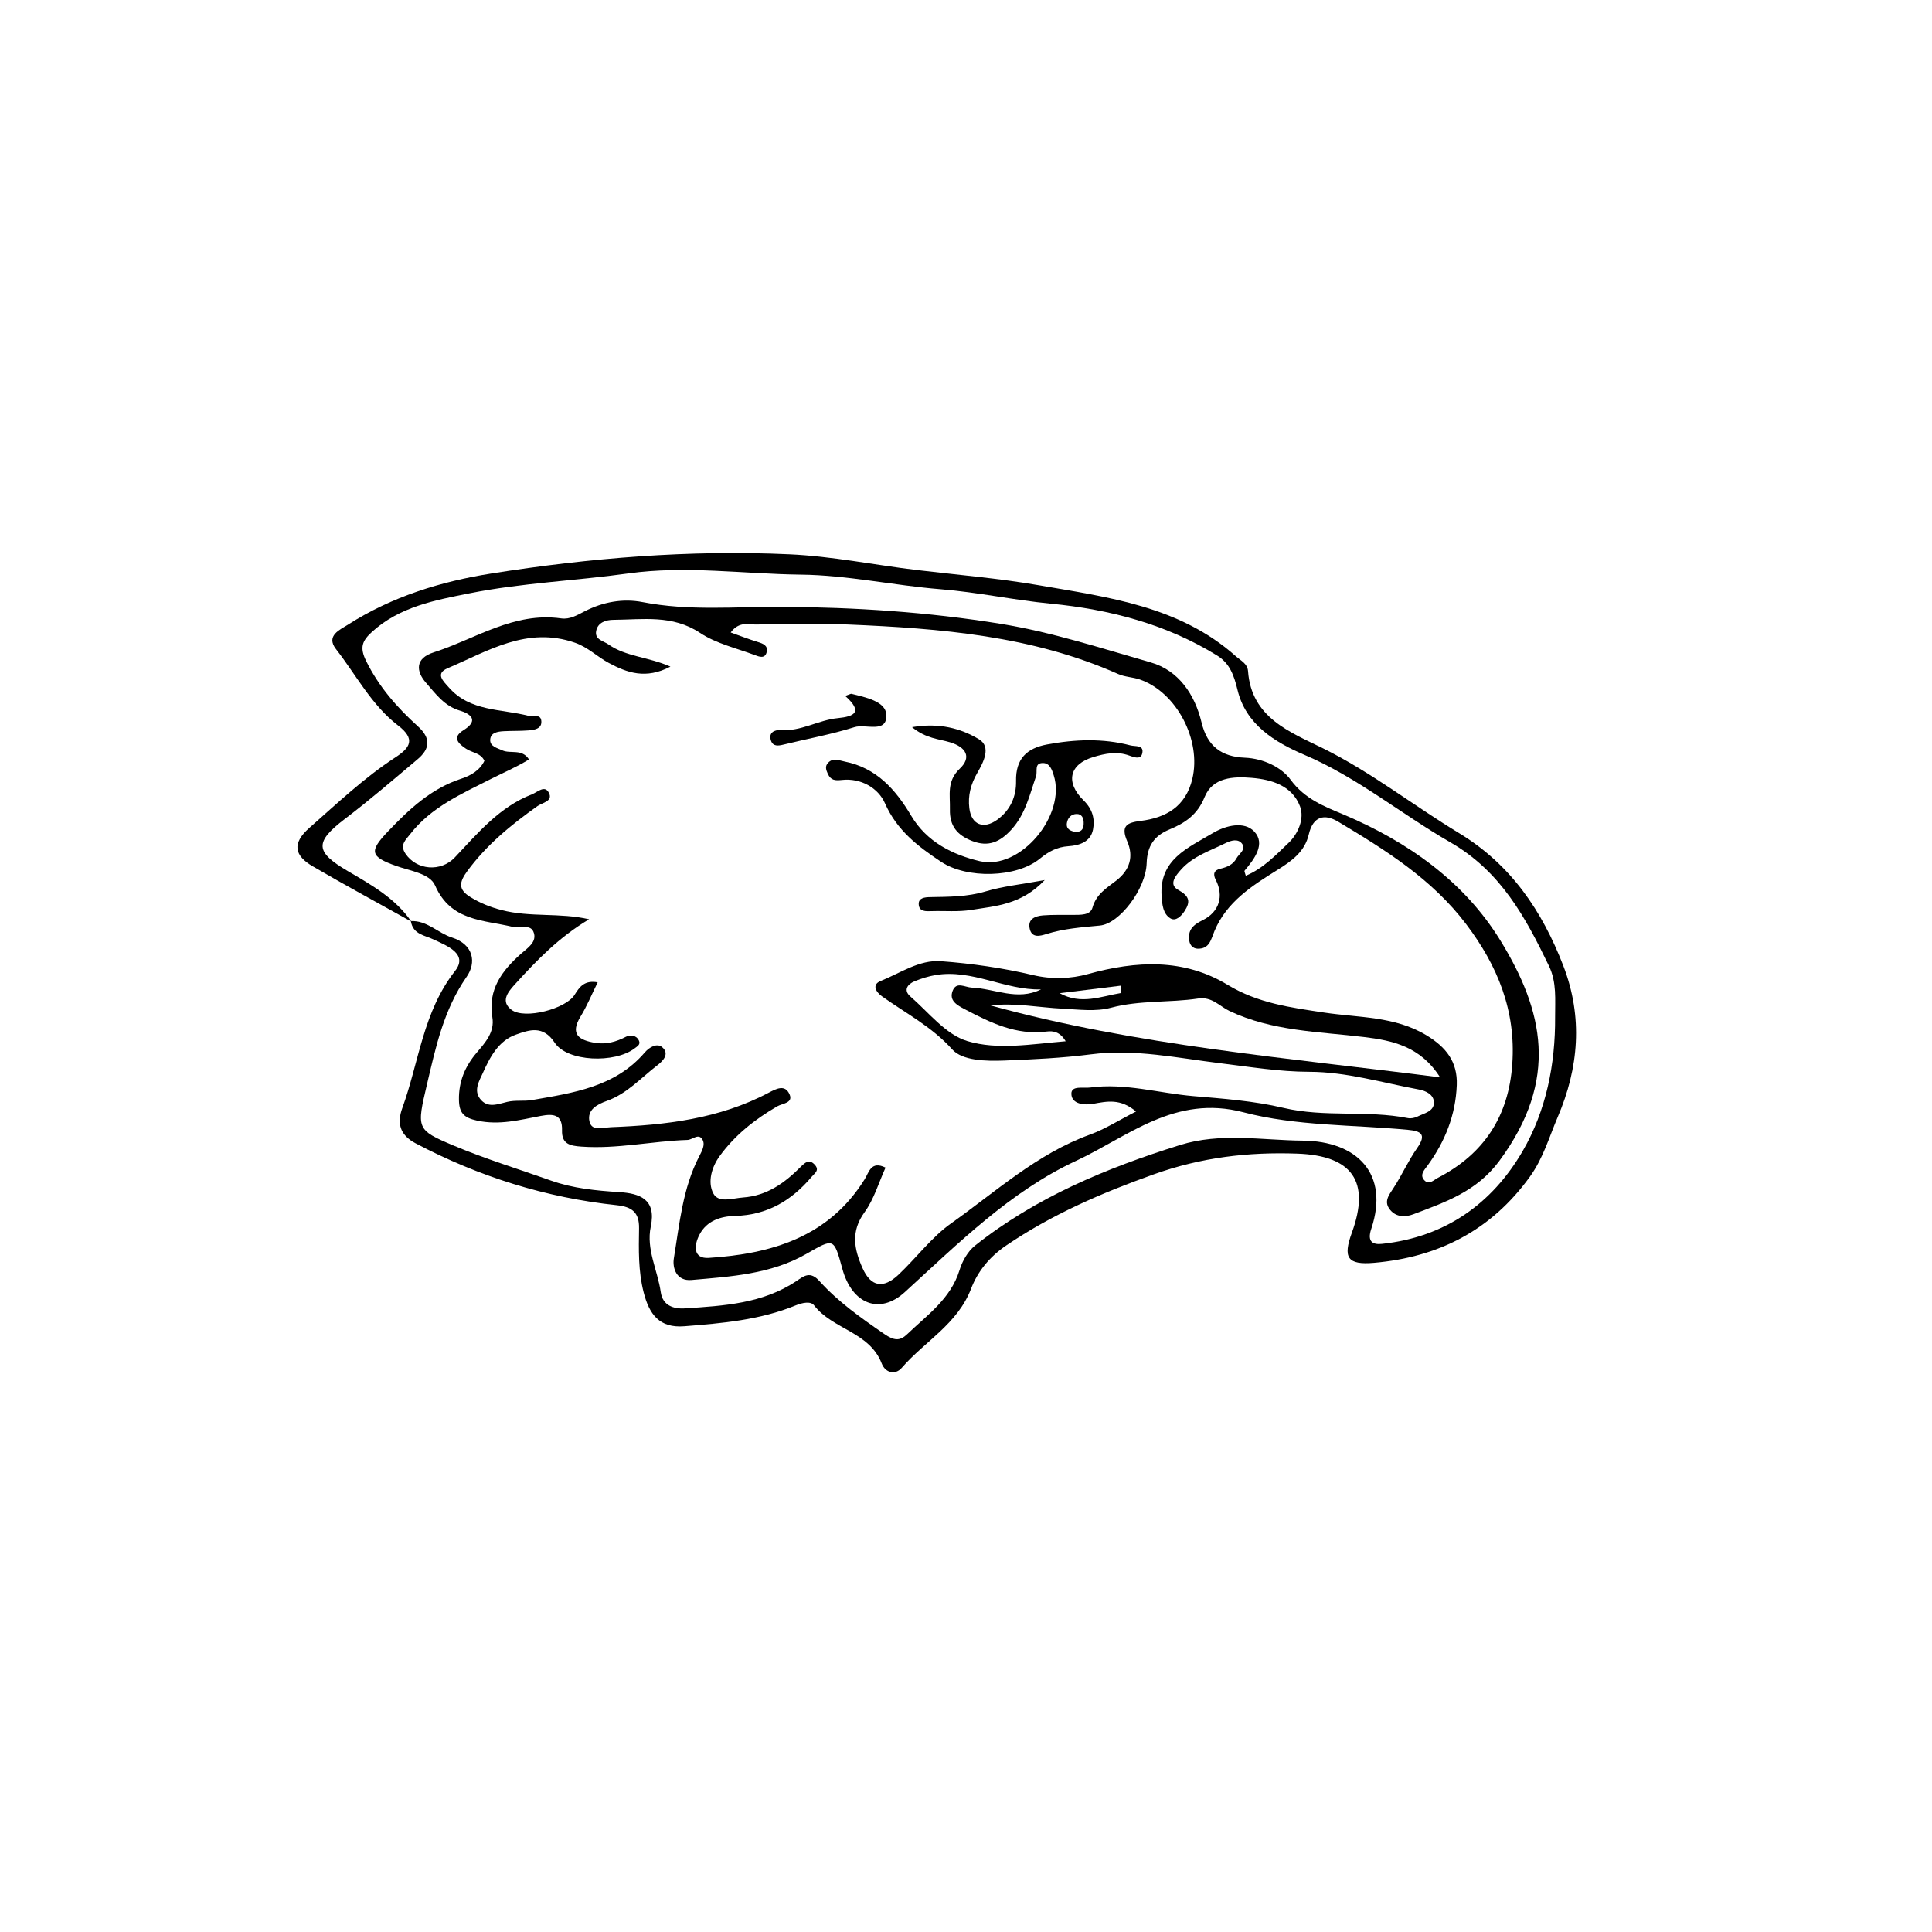 <svg viewBox="0 0 388 388" xmlns="http://www.w3.org/2000/svg" data-name="Calque 2" id="Calque_2">
  <defs>
    <style>
      .cls-1, .cls-2 {
        stroke-width: 0px;
      }

      .cls-2 {
        fill: #fff;
      }
    </style>
  </defs>
  <g data-name="Calque 1" id="Calque_1-2">
    <rect height="388" width="388" class="cls-2"></rect>
    <g>
      <path d="M17.6,309.9c0-75.94.03-151.88-.1-227.81,0-3.42.67-4.1,4.09-4.09,114.94.11,229.87.11,344.81,0,3.42,0,4.1.67,4.09,4.09-.13,74.61-.13,149.21,0,223.82,0,3.42-.67,4.1-4.09,4.09-116.27-.11-232.54-.1-348.81-.1Z" class="cls-2"></path>
      <path d="M82.61,185.08c-6.61-3.69-13.28-7.29-19.82-11.11-3.6-2.1-4.26-4.54-.66-7.71,5.61-4.94,11.02-10.08,17.31-14.18,2.95-1.92,4.06-3.66.52-6.37-5.34-4.09-8.43-10.16-12.49-15.36-2.1-2.7.86-3.91,2.43-4.91,8.78-5.61,18.62-8.66,28.75-10.26,19.82-3.14,39.79-4.78,59.9-3.86,8.6.39,17.01,2.13,25.52,3.15,8.19.98,16.43,1.65,24.54,3.06,13.99,2.42,28.3,4.2,39.58,14.26.97.87,2.34,1.47,2.45,2.99.67,9.37,8.45,12.24,15.05,15.5,9.7,4.8,18.12,11.46,27.29,17.01,10.41,6.3,16.72,15.62,20.98,26.68,3.97,10.3,3.1,20.5-1.13,30.37-1.72,4.02-2.9,8.26-5.61,12.01-7.78,10.77-18.36,16.13-31.26,17.26-5.39.47-6.29-1.05-4.46-6.07,3.73-10.23.11-15.47-10.99-15.86-9.84-.35-19.24.75-28.77,4.15-10.51,3.75-20.44,8.04-29.67,14.3-3.39,2.3-5.74,5.26-7.05,8.68-2.73,7.12-9.31,10.57-13.91,15.88-1.37,1.58-3.34.96-4.04-.87-2.45-6.35-9.85-6.83-13.58-11.67-.68-.88-2.33-.55-3.72.02-7.14,2.93-14.74,3.58-22.34,4.18-5,.4-7.04-2.38-8.17-6.82-1.09-4.27-.99-8.55-.92-12.85.05-3.18-1.39-4.31-4.46-4.64-14.27-1.51-27.72-5.74-40.43-12.44-3.26-1.72-3.71-4.15-2.66-7.05,3.36-9.23,4.15-19.35,10.61-27.57,2.69-3.42-1.71-5.06-4.19-6.25-1.94-.93-4.25-1.04-4.7-3.74,3.04-1.79,8.1-.77,12.02,2.55,3.23,2.75,3.09,6.49,1.37,9.57-3.7,6.64-5.72,13.76-7.65,20.99-1.41,5.27-.8,7.52,4.16,9.57,10.28,4.23,20.48,8.67,31.94,9.06,6.96.24,8.91,2.87,8.67,9.78-.05,1.33-.23,2.69-.05,3.99,1.17,8.53,3.41,10.62,11.03,9.32,5.45-.93,10.73-2.15,15.68-4.67,3.01-1.53,5.74-1.54,7.66,1.84.8,1.41,2.2,2.32,3.33,3.45,6.44,6.4,12.02,6.42,16.6-1.39,8.01-13.66,21.2-19.91,34.55-26.16,3.91-1.83,8.07-3.12,12.11-4.63,4.82-1.8,9.9-2.7,15.18-1.97,5.89.81,11.91.35,17.8,1.44,8.28,1.53,11.08,4.77,11.11,13.09.02,5.1,1.45,6.45,6.34,5.09,10.22-2.86,16.93-9.37,21.52-19.11,3.71-7.88,5.13-15.79,3.99-24.05-1.62-11.69-6.72-21.81-16.57-28.89-10.93-7.86-22.01-15.44-34.37-21.05-6.19-2.81-11.15-7.26-13.04-14.29-.79-2.93-2.96-4.72-5.52-6.14-9.33-5.18-19.46-7.61-29.96-8.83-11.51-1.34-23.07-2.28-34.46-4.6-4.23-.86-8.63-1.09-12.9-1.17-15.42-.3-30.98-2.27-46.24.9-9.6,1.99-19.61,1.2-28.92,4.81-4.1,1.59-9.57,1.58-10.9,6.69-1.23,4.73,2.66,7.87,5.62,11.02.34.36.7.71,1.05,1.07,6.17,6.36,6.07,9.38-.99,14.86-3.43,2.66-6.72,5.45-9.97,8.3-4.21,3.69-4.22,4.85.36,8.35,2.64,2.02,5.13,4.25,7.97,6,2.14,1.32,3.21,2.91,1.55,5.31Z" class="cls-1"></path>
      <path d="M82.61,185.08c-3.2-4.68-8.09-7.4-12.74-10.13-6.56-3.85-6.79-5.78-.58-10.51,5-3.8,9.76-7.91,14.57-11.96,2.52-2.12,2.71-4.23.06-6.62-4.18-3.78-7.84-7.94-10.4-13.14-1.34-2.72-.75-4.04,1.14-5.78,5.56-5.11,12.82-6.43,19.64-7.79,10.47-2.09,21.26-2.51,31.87-3.99,11.59-1.62,23.13.11,34.68.24,9.35.1,18.67,2.18,28.04,2.93,7.44.6,14.71,2.18,22.13,2.9,11.75,1.14,23.17,4.09,33.4,10.41,2.53,1.56,3.4,3.96,4.11,6.92,1.66,6.93,7.47,10.49,13.4,13.02,10.64,4.53,19.46,11.9,29.32,17.57,10.13,5.83,15.1,15.05,19.82,24.83,1.6,3.32,1.22,6.8,1.24,10.27.06,9.5-1.8,18.77-6.5,26.89-6.17,10.64-15.64,17.32-28.25,18.66-1.84.2-3.05-.39-2.17-3.01,3.71-11.1-2.89-17.63-13.77-17.72-8.21-.07-16.47-1.67-24.66.89-14.78,4.62-28.92,10.49-41.16,20.2-1.44,1.15-2.55,3.11-3.1,4.92-1.78,5.78-6.52,9.03-10.54,12.89-1.42,1.36-2.6,1.3-4.59-.08-4.64-3.2-9.23-6.43-12.99-10.6-1.88-2.09-3.1-1.05-4.65-.01-6.79,4.54-14.59,4.96-22.36,5.48-2.37.16-4.5-.63-4.87-3.25-.62-4.4-2.97-8.62-2.01-13.16,1.17-5.54-2.22-6.68-6.34-6.94-4.66-.3-9.25-.74-13.68-2.31-6.56-2.33-13.24-4.37-19.65-7.07-7.44-3.14-7.36-3.38-5.26-12.31,1.75-7.43,3.36-14.97,7.95-21.55,1.99-2.85,1.44-6.49-2.97-7.9-2.81-.9-4.98-3.45-8.23-3.29,0,0,.11.1.11.1Z" class="cls-2"></path>
      <path d="M97.27,152.76c-.75-1.56-2.45-1.58-3.65-2.38-1.56-1.02-2.9-2.28-.55-3.73,3.32-2.05,1.24-3.36-.69-3.93-3.16-.92-4.89-3.4-6.8-5.57-2.09-2.37-2.2-4.94,1.5-6.13,8.42-2.71,16.1-8.17,25.62-6.83,1.74.25,3.24-.67,4.71-1.42,3.69-1.9,7.71-2.62,11.65-1.85,9.27,1.81,18.58.9,27.87.95,14.78.08,29.46,1.04,44.05,3.41,10.27,1.67,20.16,4.9,30.12,7.75,5.62,1.61,8.86,6.46,10.2,12.04,1.16,4.85,4.07,6.91,8.7,7.1,3.74.15,7.37,1.93,9.19,4.42,2.84,3.89,6.82,5.38,10.61,6.98,12.97,5.49,24.25,13.47,31.52,25.31,8.6,14.01,11.9,27.86-.22,44.27-4.53,6.13-10.84,8.28-17.27,10.71-1.55.58-3.37.63-4.62-.85-1.39-1.65-.31-2.96.65-4.43,1.7-2.6,2.97-5.5,4.76-8.04,1.93-2.76.75-3.39-1.88-3.64-11.03-1.04-22.43-.74-33.01-3.52-13.78-3.62-23.14,4.87-33.63,9.75-13.21,6.15-23.64,16.56-34.37,26.35-5.1,4.66-10.63,2.37-12.55-4.62-1.76-6.38-1.67-6.22-7.32-3-7.1,4.04-15.11,4.51-23,5.2-2.99.26-3.86-2.37-3.53-4.37,1.14-6.94,1.77-14.06,5.09-20.47.55-1.07,1.23-2.28.69-3.29-.79-1.47-2-.04-3.04,0-7.12.23-14.15,1.86-21.33,1.34-2.29-.16-3.95-.52-3.87-3.27.09-3.17-1.69-3.38-4.27-2.89-4.2.8-8.33,1.91-12.79.94-2.67-.58-3.6-1.54-3.64-4.18-.06-3.72,1.24-6.74,3.59-9.5,1.72-2.02,3.61-4.11,3.12-7.06-.92-5.61,1.91-9.36,5.8-12.81,1.24-1.1,3.33-2.38,2.43-4.42-.67-1.52-2.73-.59-4.12-.93-5.87-1.43-12.45-1.08-15.61-8.32-1.05-2.41-4.99-2.92-7.81-3.92-5.26-1.87-5.48-2.93-1.63-6.96,4.26-4.46,8.66-8.61,14.77-10.59,1.75-.57,3.68-1.63,4.59-3.61Z" class="cls-1"></path>
      <path d="M228.13,223.23c-3.39,1.72-6.19,3.52-9.24,4.63-10.64,3.86-18.92,11.48-27.9,17.84-3.84,2.71-6.96,6.91-10.55,10.3-3.08,2.9-5.57,2.42-7.24-1.37-1.68-3.8-2.37-7.35.44-11.2,1.89-2.6,2.82-5.9,4.2-8.94-2.91-1.44-3.32.93-4.18,2.32-7.23,11.63-18.72,15-31.32,15.81-3.22.21-2.97-2.59-1.85-4.7,1.47-2.78,4.25-3.66,7.14-3.73,6.42-.16,11.32-3.06,15.36-7.84.66-.78,1.63-1.32.66-2.41-1.1-1.23-1.92-.53-2.85.4-3.22,3.23-6.77,5.81-11.59,6.15-2.14.15-4.94,1.2-5.98-.86-1.16-2.28-.29-5.26,1.28-7.43,3.06-4.23,7.1-7.42,11.61-10.03,1.01-.58,3.2-.64,2.45-2.38-.9-2.07-2.63-1.17-4.22-.33-9.9,5.24-20.7,6.49-31.66,6.91-1.52.06-3.88.95-4.32-1.21-.46-2.23,1.44-3.34,3.53-4.08,3.99-1.41,6.82-4.61,10.07-7.11,1.01-.77,2.65-2.27,1.01-3.67-1.02-.87-2.56-.02-3.48,1.05-5.96,6.96-14.37,8.13-22.64,9.57-1.62.28-3.36-.02-4.96.36-1.98.47-3.98,1.35-5.49-.61-1.35-1.74-.12-3.67.56-5.19,1.42-3.17,3.14-6.48,6.66-7.71,2.65-.93,5.42-1.94,7.76,1.62,2.54,3.87,12.08,4.2,16.08,1.14.52-.4,1.22-.76.84-1.56-.54-1.13-1.79-1.19-2.58-.77-1.99,1.04-4.01,1.59-6.21,1.23-3.18-.52-5.14-1.68-2.91-5.32,1.27-2.06,2.19-4.34,3.42-6.83-2.68-.49-3.67.95-4.64,2.51-1.76,2.83-10,4.98-12.64,3.03-2.22-1.64-.86-3.47.54-5.01,4.44-4.91,9.04-9.65,15.02-13.19-5.88-1.37-11.83-.35-17.58-1.85-2.32-.6-4.29-1.4-6.26-2.61-2.53-1.55-2.24-3.02-.6-5.25,3.88-5.27,8.82-9.3,14.08-13.03.98-.69,3.14-.96,2.29-2.64-.84-1.67-2.28-.15-3.42.29-6.54,2.54-10.87,7.8-15.49,12.68-2.79,2.95-7.67,2.58-9.91-.78-1.17-1.76.04-2.73.95-3.9,4.21-5.45,10.42-8.14,16.26-11.11,2.46-1.25,5.02-2.32,7.6-3.9-1.38-2.22-3.72-1.07-5.36-1.83-1-.47-2.52-.77-2.42-2.17.1-1.4,1.5-1.6,2.68-1.67,1.66-.09,3.33-.03,4.99-.16,1.15-.09,2.64-.3,2.6-1.75-.05-1.67-1.56-.91-2.59-1.18-5.48-1.42-11.71-.83-15.98-5.69-1.12-1.27-2.81-2.77-.27-3.86,8.14-3.47,15.97-8.48,25.59-5.13,2.62.91,4.44,2.8,6.75,4.04,3.73,2.01,7.48,3.34,12.42.76-4.49-1.98-8.94-1.99-12.43-4.45-1.04-.73-2.79-.96-2.49-2.68.31-1.78,2.03-2.26,3.47-2.27,5.9-.04,11.83-1.07,17.39,2.62,3.23,2.15,7.29,3.06,11,4.46.88.33,2.08.82,2.4-.65.27-1.23-.68-1.64-1.73-1.96-1.8-.55-3.55-1.23-5.51-1.93,1.72-2.29,3.53-1.58,5.08-1.6,6.16-.09,12.34-.26,18.49,0,18.54.78,36.97,2.25,54.26,9.95,1.34.6,2.93.61,4.33,1.09,7.41,2.56,12.42,12.2,10.55,19.98-1.33,5.53-5.25,7.79-10.4,8.43-2.73.34-4.02.98-2.67,4.1,1.32,3.02.55,5.76-2.23,7.9-1.89,1.46-4,2.71-4.75,5.41-.44,1.58-2.44,1.44-3.95,1.46-2,.03-4.01-.06-5.99.1-1.57.13-3.15.73-2.65,2.75.46,1.85,2.11,1.38,3.32,1,3.52-1.11,7.12-1.36,10.76-1.71,3.96-.38,9.23-7.37,9.39-12.5.11-3.49,1.5-5.53,4.61-6.81,3.11-1.28,5.61-2.97,7.03-6.5,1.61-3.97,5.78-4.16,9.45-3.85,4.03.34,8.1,1.55,9.7,5.7.98,2.54-.46,5.62-2.25,7.32-2.56,2.44-5.13,5.18-8.63,6.64-.13-.51-.34-.91-.24-1.03,2-2.35,4.26-5.4,1.93-7.86-1.98-2.09-5.65-1.28-8.38.36-4.94,2.95-10.72,5.25-10.22,12.65.12,1.72.29,3.54,1.77,4.44,1.09.65,2.18-.46,2.84-1.46,1.23-1.88,1-3.01-1.26-4.25-1.99-1.09-.59-2.81.58-4.11,2.43-2.71,5.84-3.76,8.95-5.31,1.06-.53,2.46-.92,3.25.1.93,1.19-.57,2.02-1.09,2.97-.69,1.28-1.9,1.77-3.24,2.09-1.27.29-1.53,1.06-.93,2.22,1.66,3.22.76,6.46-2.64,8.12-1.93.94-3.01,1.98-2.67,4.14.14.9.76,1.55,1.67,1.58,2.41.06,2.68-1.85,3.4-3.58,2.44-5.82,7.57-9.09,12.6-12.22,2.94-1.83,5.52-3.68,6.33-7.16.85-3.64,3.13-4.21,5.91-2.54,9.49,5.68,18.83,11.5,25.7,20.58,6.33,8.37,9.99,17.37,9.26,28.03-.71,10.49-5.64,18.08-14.93,22.9-.84.43-1.74,1.45-2.66.57-1.16-1.12-.02-2.21.6-3.07,3.5-4.83,5.61-10.1,5.84-16.12.18-4.72-2.19-7.63-6.05-9.98-6.39-3.89-13.69-3.54-20.61-4.59-6.76-1.02-13.26-1.87-19.35-5.56-8.82-5.34-18.33-4.87-28.09-2.16-3.36.93-7.16,1.11-10.99.2-6.06-1.43-12.3-2.33-18.51-2.79-4.35-.32-8.15,2.39-12.1,3.97-1.77.71-1.03,2.16.26,3.08,4.79,3.42,10,6.08,14.12,10.67,2.04,2.27,6.76,2.37,10.42,2.23,5.8-.23,11.62-.5,17.37-1.24,8.85-1.15,17.46.74,26.1,1.79,5.93.72,11.78,1.7,17.79,1.71,7.47.01,14.66,2.19,21.95,3.54,1.49.27,3.15,1.03,3.1,2.74-.06,1.7-1.98,2.05-3.28,2.7-.56.28-1.33.44-1.94.32-8.25-1.63-16.7-.09-25.03-2.06-5.85-1.39-12.07-1.85-18.1-2.36-6.89-.59-13.69-2.67-20.7-1.72-1.39.19-3.81-.46-3.76,1.29.06,2.14,2.8,2.26,4.32,1.99,2.86-.52,5.52-1.12,8.67,1.54Z" class="cls-2"></path>
      <path d="M198.94,201.92c4.84-.59,9.67.42,14.5.65,3.29.16,6.54.64,9.71-.2,5.75-1.53,11.68-.98,17.46-1.84,2.79-.42,4.31,1.55,6.28,2.49,8.59,4.08,17.88,4.14,27.01,5.24,5.7.69,11.34,1.84,15.31,8.1-30.8-3.95-60.92-6.37-90.27-14.44Z" class="cls-2"></path>
      <path d="M209.06,198.7c-4.78,2.36-9.27-.17-13.88-.36-1.41-.06-3.11-1.3-3.86.64-.77,1.98.88,2.88,2.43,3.7,5.16,2.7,10.33,5.26,16.44,4.48,1.33-.17,2.67.03,3.83,1.95-6.83.56-13.64,1.81-19.77-.04-4.33-1.31-7.75-5.76-11.44-8.97-1.42-1.24-.57-2.45.87-3.04,1.36-.55,2.8-1.01,4.25-1.25,7.35-1.21,13.88,3.06,21.11,2.89Z" class="cls-2"></path>
      <path d="M225.2,199.41c-4.08.67-8.08,2.44-12.39.05,4.12-.51,8.24-1.01,12.35-1.52.01.49.02.98.03,1.48Z" class="cls-2"></path>
      <path d="M183.18,146.03c5.43-.93,9.78.24,13.43,2.44,2.53,1.52.87,4.65-.33,6.73-1.33,2.29-1.92,4.57-1.61,7.11.4,3.34,2.87,4.3,5.61,2.31,2.65-1.93,3.83-4.69,3.77-7.75-.09-4.47,2.14-6.6,6.22-7.36,5.6-1.04,11.21-1.27,16.77.19.95.25,2.82-.15,2.33,1.69-.32,1.2-1.64.69-2.58.35-2.47-.9-4.79-.44-7.26.31-4.72,1.42-5.67,5.02-1.89,8.72,1.74,1.7,2.28,3.66,1.87,5.81-.49,2.56-2.84,3.22-4.93,3.36-2.33.16-3.98,1.07-5.74,2.5-4.75,3.89-14.69,4.06-19.82.65-4.64-3.09-8.88-6.28-11.3-11.78-1.33-3.02-4.78-5.1-8.66-4.67-1.36.15-2.21.08-2.81-1.23-.37-.81-.62-1.55.09-2.26,1.01-1.01,2.1-.45,3.25-.22,6.43,1.26,10.28,5.64,13.42,10.92,3.12,5.25,8.31,7.81,13.76,9.1,8.12,1.92,17.41-9.25,14.84-17.27-.35-1.1-.79-2.43-2.15-2.44-1.83-.02-1.06,1.67-1.39,2.64-1.29,3.74-2.14,7.65-4.96,10.73-2.23,2.44-4.57,3.58-7.89,2.28-2.99-1.17-4.54-3.01-4.45-6.35.07-2.89-.69-5.63,1.98-8.17,2.39-2.26,1.33-4.29-1.93-5.29-2.27-.69-4.85-.74-7.65-3.04Z" class="cls-1"></path>
      <path d="M169.75,139.76c.95-.33,1.12-.46,1.25-.42,2.83.7,6.88,1.51,7,4.2.18,3.85-4.16,1.78-6.4,2.49-4.66,1.47-9.51,2.34-14.27,3.51-1.05.26-2.08.39-2.49-.79-.57-1.63.72-2.2,1.88-2.12,4.11.31,7.62-2.03,11.54-2.41,3.38-.33,5.08-1.24,1.48-4.46Z" class="cls-1"></path>
      <path d="M209.8,176.75c-4.72,4.99-9.9,5.2-14.76,5.99-2.58.42-5.27.16-7.91.24-1.19.04-2.58.14-2.63-1.42-.04-1.24,1.23-1.37,2.24-1.39,3.78-.07,7.52-.04,11.24-1.16,3.37-1.01,6.94-1.37,11.82-2.27Z" class="cls-1"></path>
      <path d="M215.98,167.08c-.92-.18-1.91-.51-1.72-1.78.15-1.02.85-1.82,1.97-1.83.98,0,1.37.75,1.4,1.64.03,1.05-.16,1.99-1.65,1.97Z" class="cls-2"></path>
    </g>
  </g>
</svg>